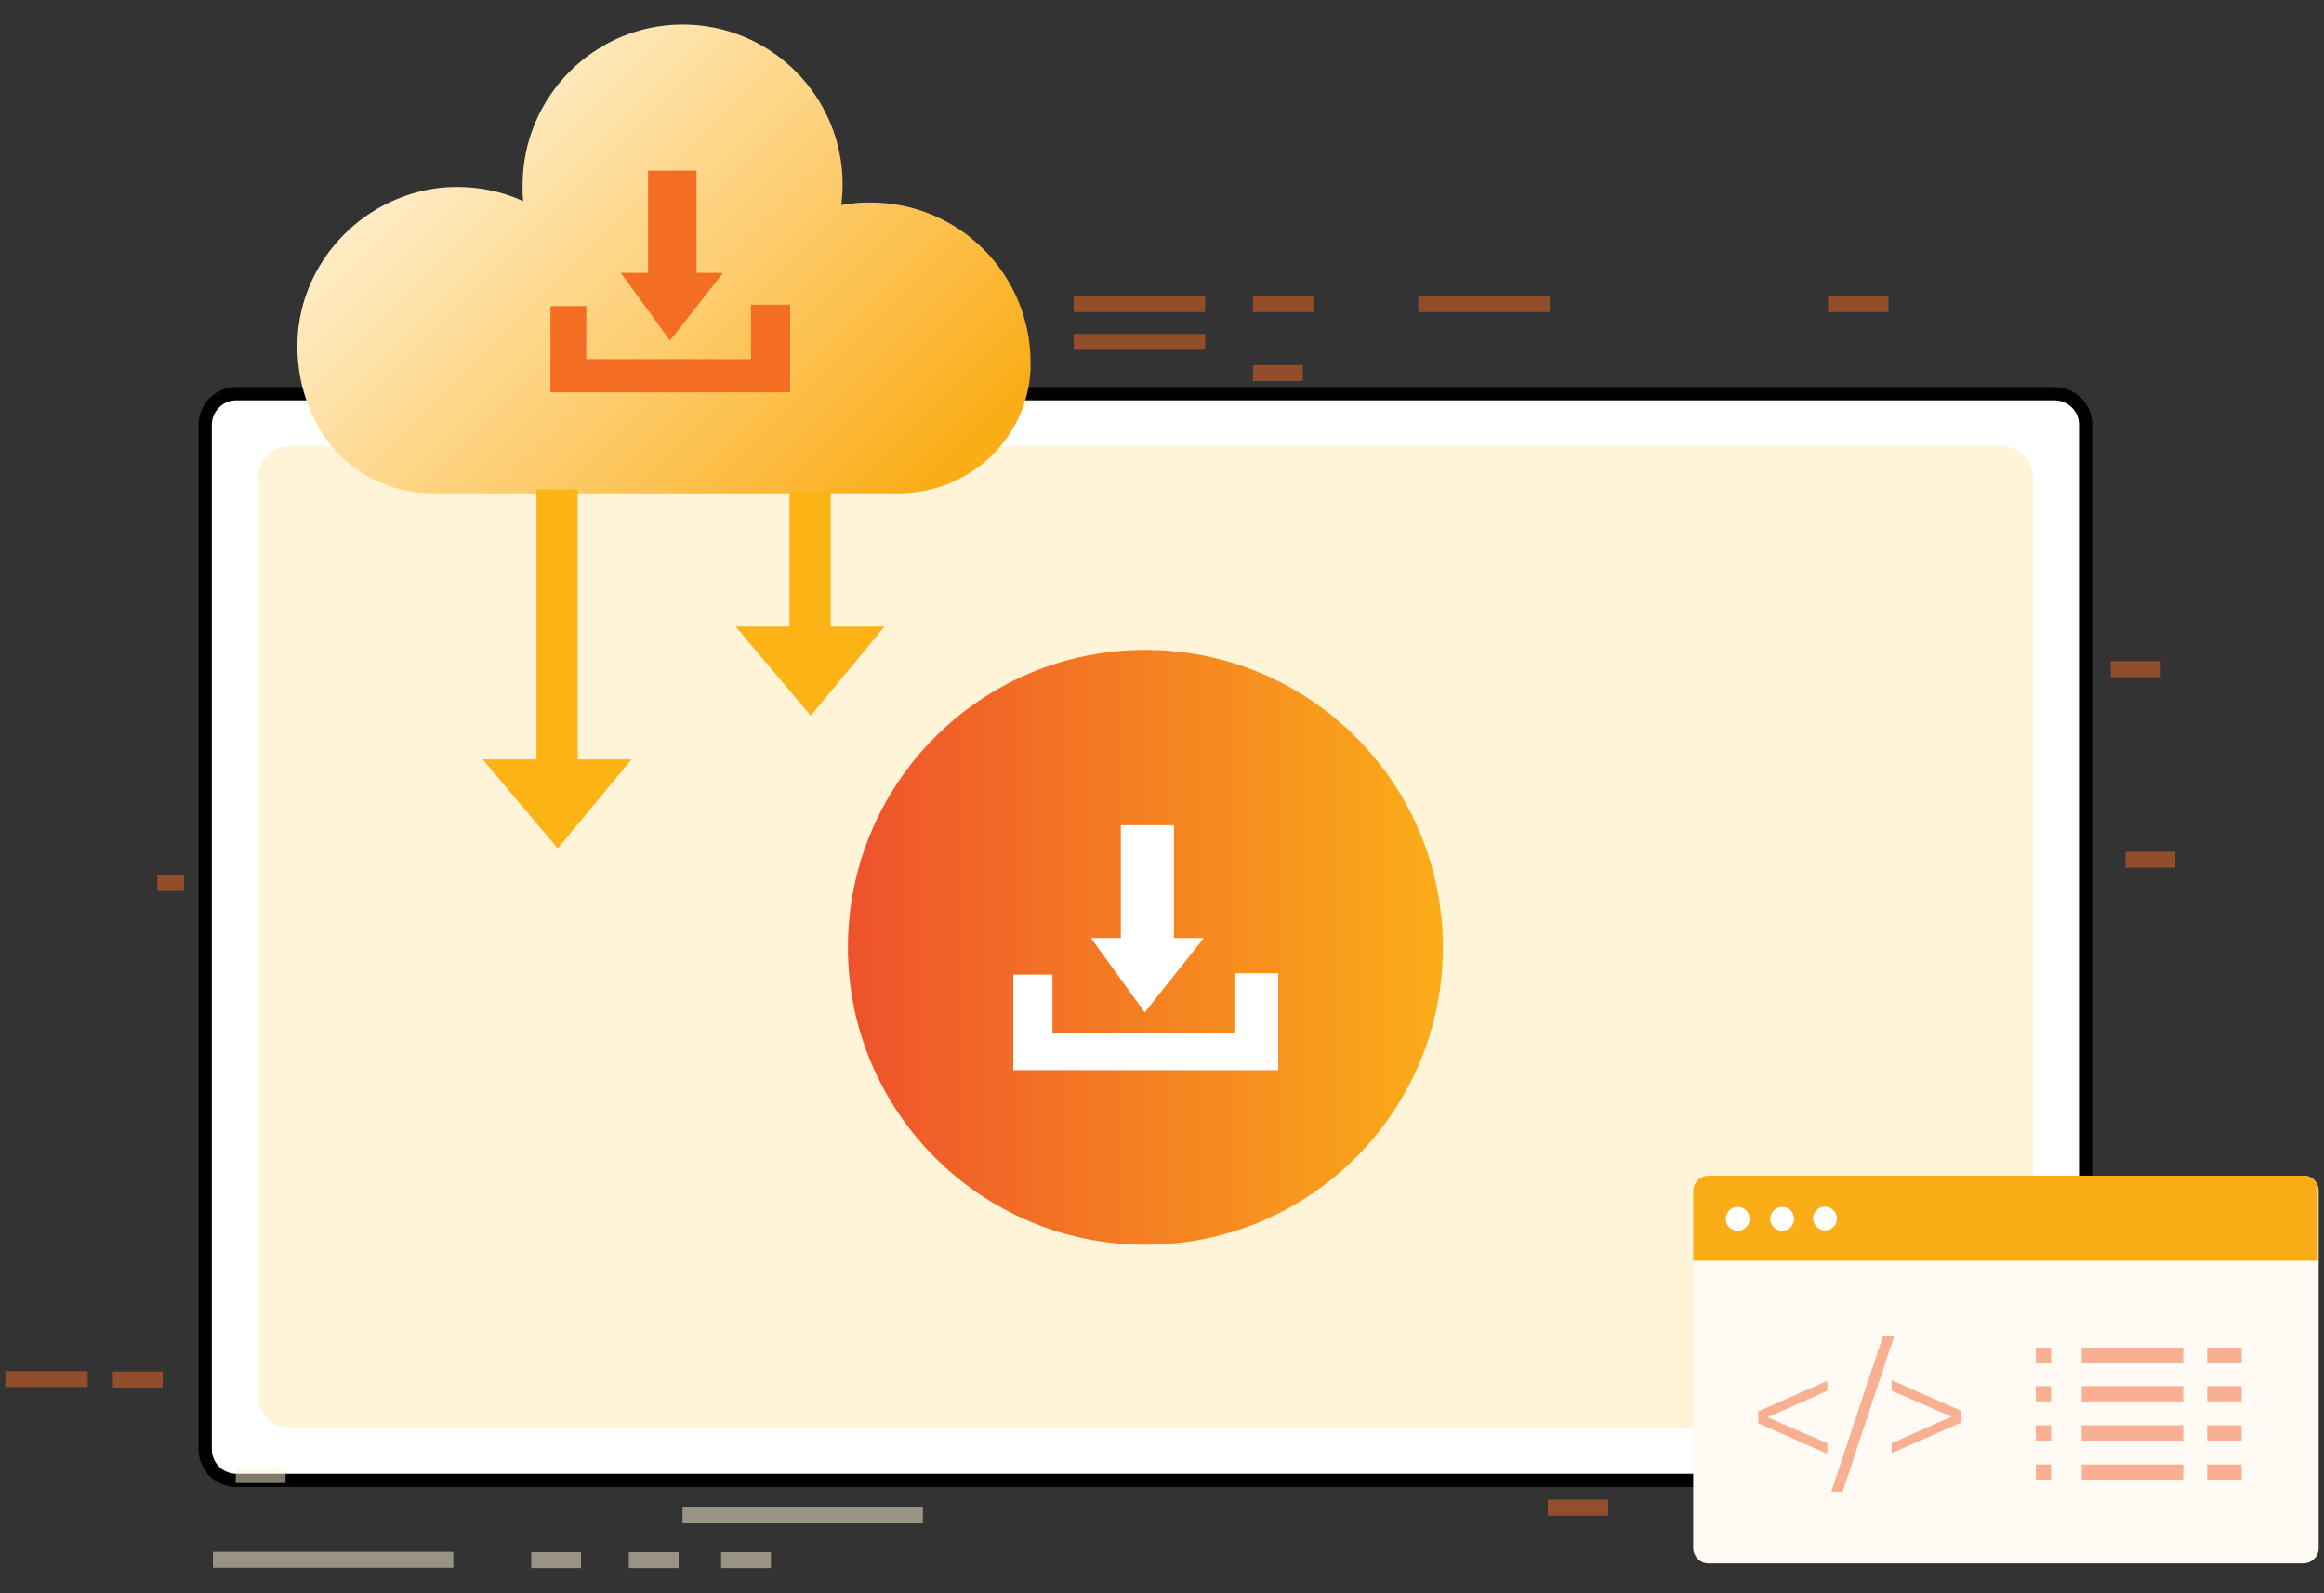 <svg xmlns="http://www.w3.org/2000/svg" xmlns:xlink="http://www.w3.org/1999/xlink" id="Layer_1" x="0px" y="0px" viewBox="0 0 350 240" style="enable-background:new 0 0 350 240;" xml:space="preserve"><rect x="0" y="0" width="350" height="240" fill="#333333" stroke="none"/><style type="text/css">	.st0{fill:#FFFFFF;stroke:#010101;stroke-width:2;stroke-miterlimit:10;}	.st1{opacity:0.5;}	.st2{fill:#F16A24;}	.st3{fill:#FFF3D8;}	.st4{fill:#F16824;}	.st5{fill:#F36B24;}	.st6{fill:#B6B8D0;}	.st7{fill:#FFFBF4;}	.st8{fill:#FBAD18;}	.st9{fill:#FFFFFF;}	.st10{fill:#F9B092;}	.st11{fill:url(#SVGID_1_);}	.st12{fill:url(#SVGID_00000013177470295075262860000001426204436851830917_);}	.st13{fill:#F36E23;}	.st14{fill:#FCB316;}</style><g>	<path class="st0" d="M309.4,59.3H35.6c-2.6,0-4.7,2.1-4.7,4.7v154.3c0,2.6,2.1,4.7,4.7,4.7h273.8c2.6,0,4.7-2.1,4.7-4.7V63.9  C314.1,61.4,312,59.3,309.4,59.3z"></path>	<g class="st1">		<g>							<rect x="5.8" y="201.6" transform="matrix(-1.836970e-16 1 -1 -1.836970e-16 214.807 200.739)" class="st2" width="2.4" height="12.4"></rect>			<rect x="17" y="206.6" class="st2" width="7.5" height="2.4"></rect>		</g>		<g>			<rect x="35.5" y="221" class="st3" width="7.5" height="2.4"></rect>		</g>					<rect x="48.9" y="216.9" transform="matrix(-1.836970e-16 1 -1 -1.836970e-16 285.17 184.848)" class="st3" width="2.4" height="36.2"></rect>					<rect x="119.7" y="210.2" transform="matrix(-1.836970e-16 1 -1 -1.836970e-16 349.191 107.365)" class="st3" width="2.4" height="36.2"></rect>		<rect x="161.7" y="44.6" class="st4" width="19.8" height="2.4"></rect>		<rect x="188.7" y="44.6" class="st4" width="9.1" height="2.4"></rect>		<rect x="233.1" y="225.9" class="st5" width="9.1" height="2.4"></rect>		<rect x="213.6" y="44.6" class="st4" width="19.8" height="2.4"></rect>		<rect x="161.7" y="50.3" class="st4" width="19.8" height="2.4"></rect>		<rect x="23.7" y="131.8" class="st2" width="4" height="2.4"></rect>		<rect x="275.3" y="44.6" class="st4" width="9.1" height="2.4"></rect>		<rect x="80" y="233.8" class="st3" width="7.5" height="2.4"></rect>		<rect x="94.7" y="233.8" class="st3" width="7.5" height="2.4"></rect>		<rect x="317.9" y="99.6" class="st4" width="7.5" height="2.4"></rect>		<rect x="294.9" y="222.2" class="st6" width="7.5" height="2.4"></rect>		<rect x="312" y="222.2" class="st6" width="27.2" height="2.4"></rect>		<rect x="108.6" y="233.8" class="st3" width="7.5" height="2.4"></rect>		<rect x="320.1" y="128.3" class="st4" width="7.5" height="2.4"></rect>		<rect x="188.7" y="55" class="st4" width="7.5" height="2.4"></rect>		<rect x="73.2" y="34.4" class="st6" width="7.5" height="2.4"></rect>	</g>	<path class="st3" d="M301.5,67.2H43.6c-2.6,0-4.7,2.1-4.7,4.7v138.4c0,2.6,2.1,4.7,4.7,4.7h257.9c2.6,0,4.7-2.1,4.7-4.7V71.9  C306.1,69.3,304,67.2,301.5,67.2z"></path>	<g>		<g>			<g>				<path class="st7" d="M346.9,177.1h-89.6c-1.2,0-2.3,1-2.3,2.3v53.8c0,1.2,1,2.3,2.3,2.3h89.6c1.2,0,2.3-1,2.3-2.3v-53.8     C349.2,178.1,348.2,177.1,346.9,177.1z"></path>				<path class="st8" d="M346.9,177.1h-89.6c-1.2,0-2.3,1-2.3,2.3v10.5h94.1v-10.5C349.2,178.1,348.2,177.1,346.9,177.1z"></path>			</g>			<g>				<path class="st9" d="M263.5,183.6c0,1-0.8,1.8-1.8,1.8s-1.8-0.8-1.8-1.8c0-1,0.8-1.8,1.8-1.8S263.5,182.6,263.5,183.6z"></path>				<path class="st9" d="M270.2,183.6c0,1-0.8,1.8-1.8,1.8s-1.8-0.8-1.8-1.8c0-1,0.8-1.8,1.8-1.8S270.2,182.6,270.2,183.6z"></path>				<path class="st9" d="M276.6,183.1c0.3,1.3-0.8,2.5-2.2,2.2c-0.6-0.2-1.1-0.7-1.3-1.3c-0.3-1.3,0.8-2.5,2.2-2.2     C275.9,182,276.4,182.5,276.6,183.1z"></path>			</g>		</g>		<g>			<path class="st10" d="M275.2,209.5l-9,4l9,3.9v1.6l-10.4-4.6v-1.8l10.4-4.6V209.5z"></path>			<path class="st10" d="M285.3,201.2l-7.8,23.5h-1.7l7.8-23.5H285.3z"></path>			<path class="st10" d="M284.9,217.4l9-4l-9-3.9v-1.6l10.4,4.6v1.8l-10.4,4.6V217.4z"></path>		</g>		<g>			<g>				<rect x="306.6" y="203" class="st10" width="2.3" height="2.3"></rect>				<rect x="306.6" y="208.8" class="st10" width="2.3" height="2.3"></rect>				<rect x="306.6" y="214.7" class="st10" width="2.3" height="2.3"></rect>				<rect x="306.6" y="220.6" class="st10" width="2.3" height="2.3"></rect>			</g>			<g>				<rect x="313.5" y="203" class="st10" width="15.3" height="2.3"></rect>				<rect x="313.5" y="208.8" class="st10" width="15.3" height="2.3"></rect>				<rect x="313.5" y="214.7" class="st10" width="15.3" height="2.3"></rect>				<rect x="313.5" y="220.6" class="st10" width="15.3" height="2.3"></rect>			</g>			<g>				<rect x="332.4" y="203" class="st10" width="5.2" height="2.3"></rect>				<rect x="332.4" y="208.8" class="st10" width="5.2" height="2.3"></rect>				<rect x="332.4" y="214.7" class="st10" width="5.2" height="2.3"></rect>				<rect x="332.4" y="220.6" class="st10" width="5.2" height="2.3"></rect>			</g>		</g>	</g>	<linearGradient id="SVGID_1_" gradientUnits="userSpaceOnUse" x1="60.438" y1="13.888" x2="129.939" y2="83.389">		<stop offset="4.334883e-07" style="stop-color:#FFF3D8"></stop>		<stop offset="0.996" style="stop-color:#FBAD18"></stop>	</linearGradient>	<path class="st11" d="M65.2,74.3h70.2c10.5,0,19.4-8.2,19.8-18.8c0-0.3,0-0.6,0-0.9c0-13.3-10.8-24.1-24.1-24.1  c-1.5,0-3,0.1-4.4,0.4c0.1-1,0.2-2,0.2-3.1c0-13.3-10.8-24.1-24.1-24.1S78.7,14.6,78.7,27.9c0,0.8,0,1.6,0.1,2.4  c-3.5-1.6-7.3-2.3-11.4-2.1C55.2,29,45.3,39,44.8,51.2c-0.2,5.6,1.4,10.7,4.3,14.9C52.8,71.3,58.8,74.3,65.2,74.3z"></path>	<g>					<linearGradient id="SVGID_00000057119521061558045990000014365293151747932603_" gradientUnits="userSpaceOnUse" x1="127.712" y1="142.723" x2="217.32" y2="142.723">			<stop offset="4.334883e-07" style="stop-color:#EE522C"></stop>			<stop offset="1" style="stop-color:#FBAD18"></stop>		</linearGradient>		<circle style="fill:url(#SVGID_00000057119521061558045990000014365293151747932603_);" cx="172.5" cy="142.7" r="44.8"></circle>		<g>			<polygon class="st9" points="176.8,141.3 181.3,141.3 172.4,152.5 164.3,141.3 168.8,141.3 168.8,124.3 176.8,124.3    "></polygon>			<polygon class="st9" points="185.9,146.6 192.5,146.6 192.5,161.2 152.6,161.2 152.6,146.8 158.5,146.8 158.5,155.6 185.9,155.6        "></polygon>		</g>	</g>	<g>		<polygon class="st13" points="104.9,41.1 108.9,41.1 100.9,51.3 93.5,41.1 97.6,41.1 97.6,25.7 104.9,25.7   "></polygon>		<polygon class="st13" points="113.1,45.9 119,45.9 119,59.1 82.9,59.1 82.9,46.1 88.3,46.1 88.3,54.1 113.1,54.1   "></polygon>	</g>	<g>		<rect x="118.9" y="74" class="st14" width="6.2" height="20.6"></rect>		<polygon class="st14" points="122.1,107.8 110.8,94.4 133.2,94.4   "></polygon>	</g>	<g>		<rect x="80.8" y="73.7" class="st14" width="6.2" height="40.8"></rect>		<polygon class="st14" points="84,127.8 72.7,114.4 95.1,114.4   "></polygon>	</g></g></svg>